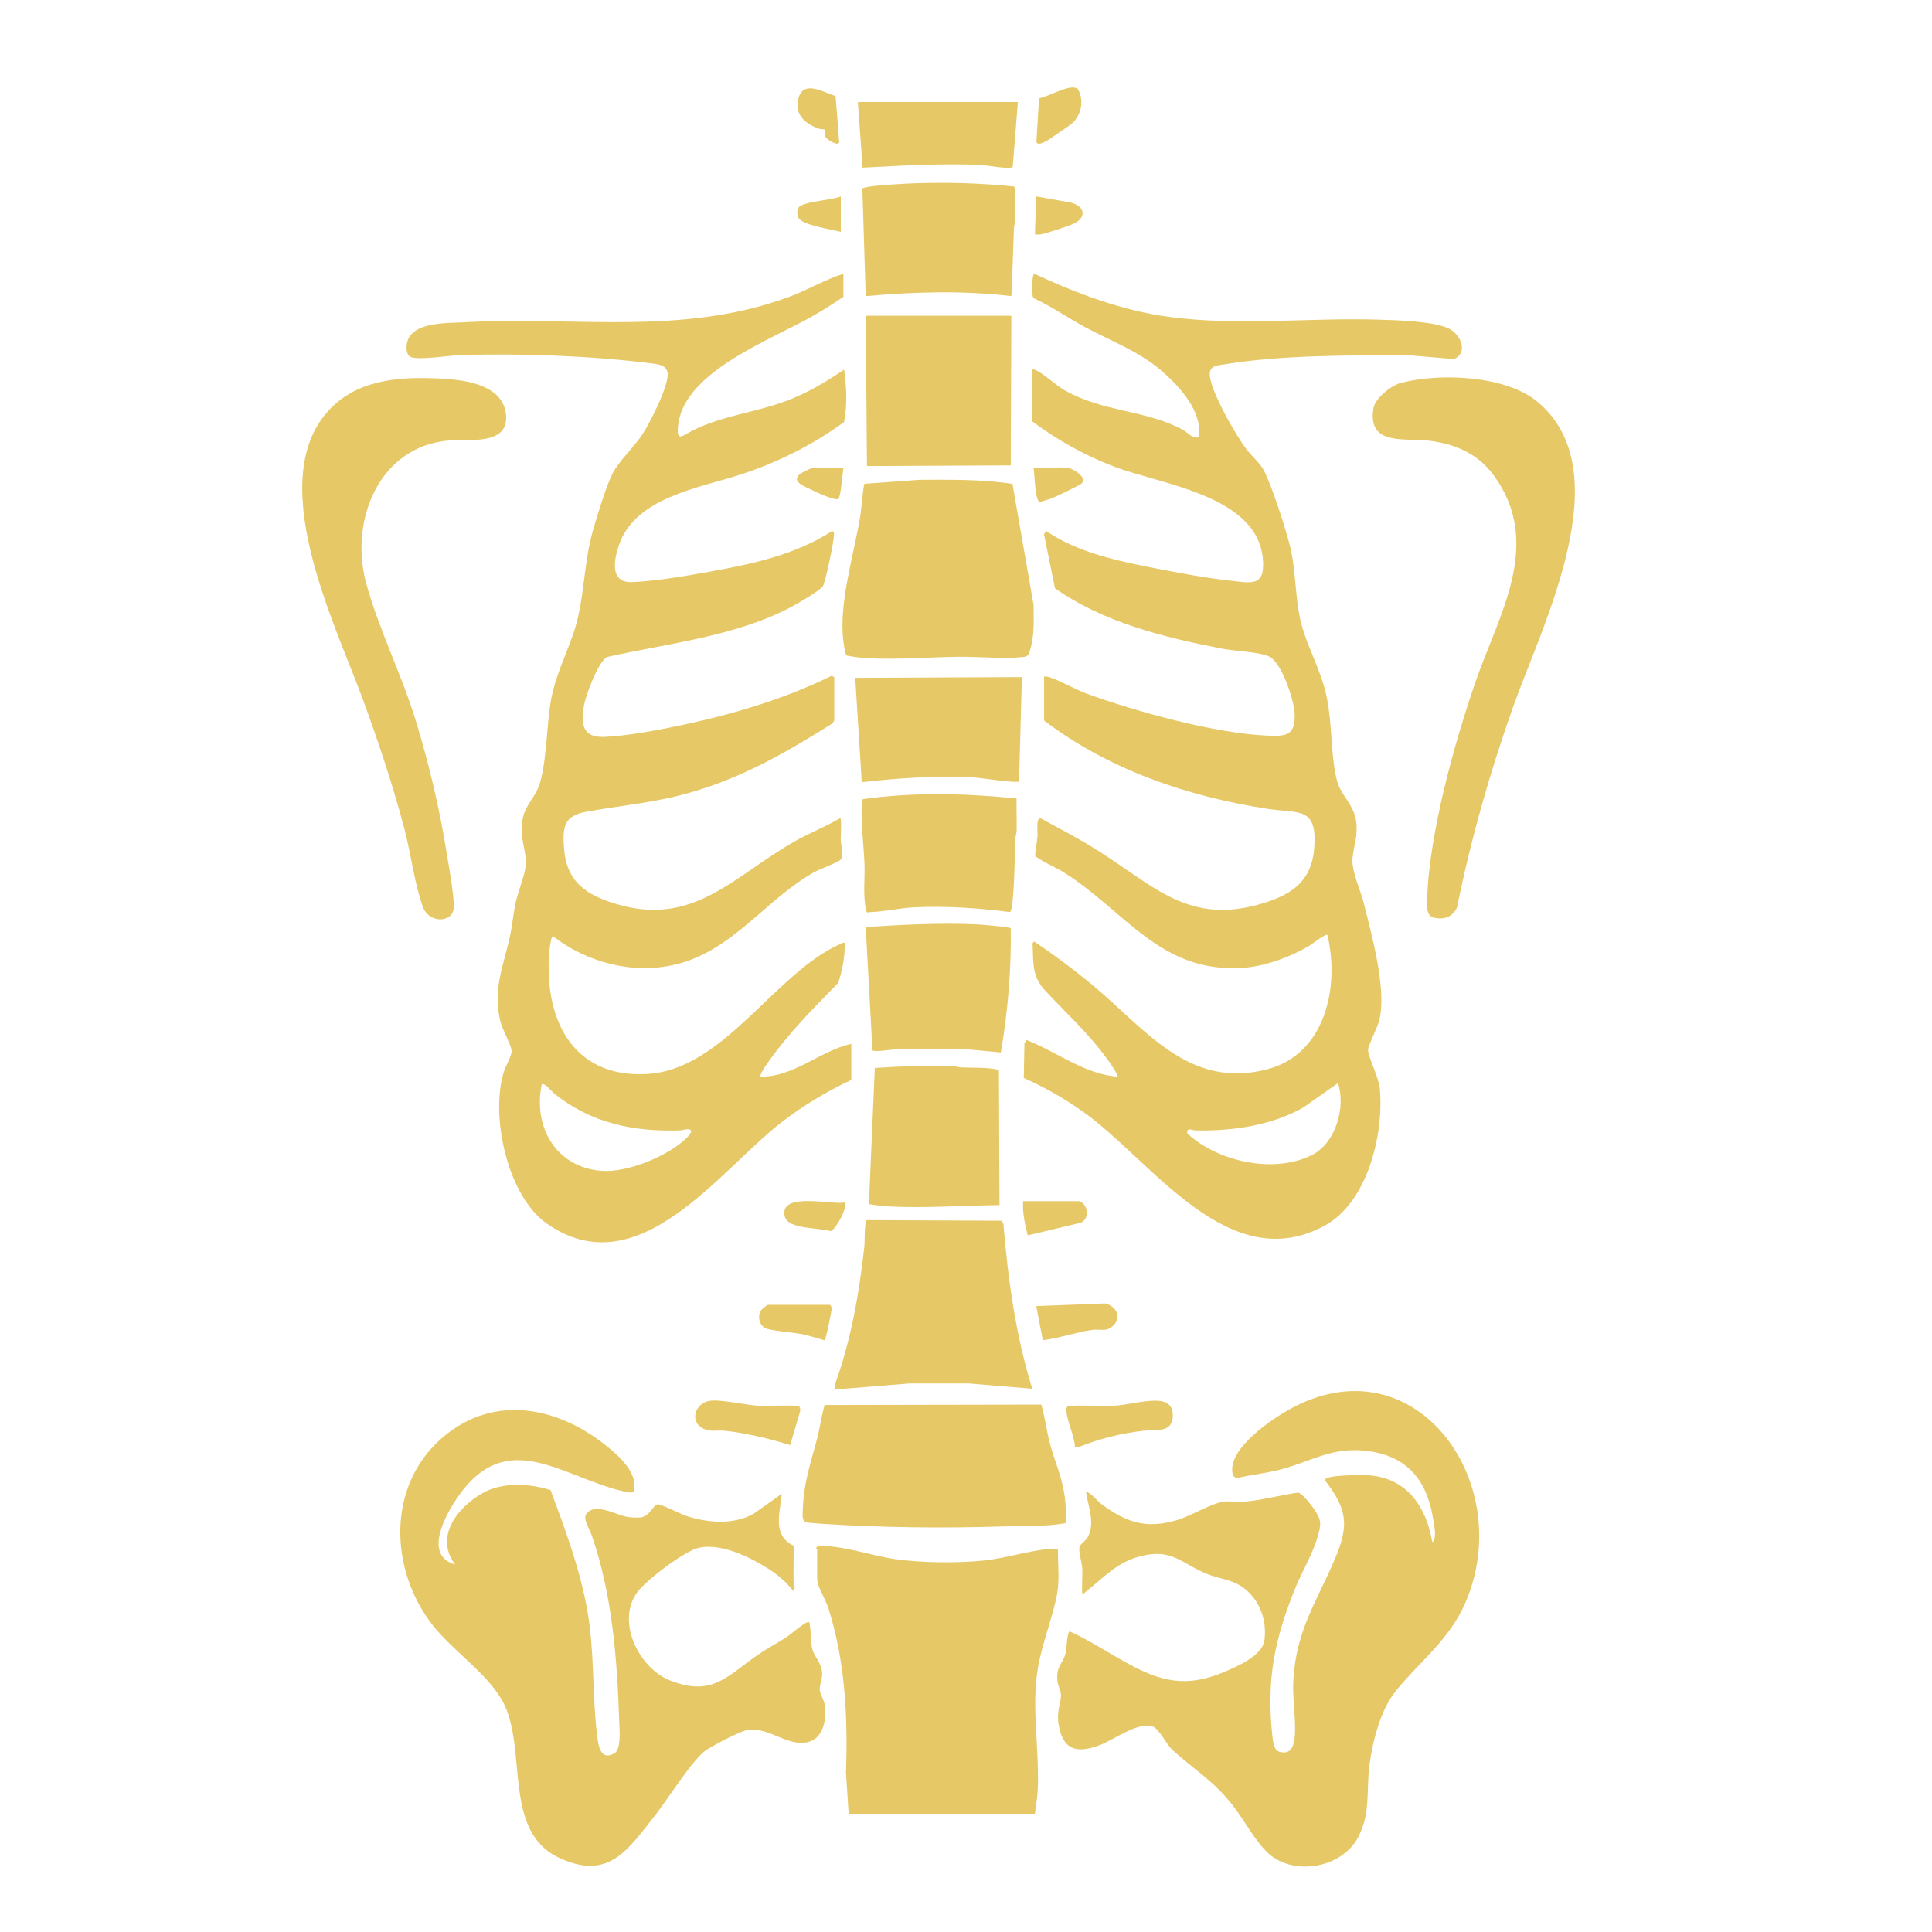 <?xml version="1.0" encoding="UTF-8"?>
<svg id="Capa_1" data-name="Capa 1" xmlns="http://www.w3.org/2000/svg" viewBox="0 0 800 800">
  <defs>
    <style>
      .cls-1 {
        fill: #e7c866;
      }
    </style>
  </defs>
  <g>
    <path class="cls-1" d="M525.45,767.64c-5.53-4.77-10.58-14.61-15.46-20.67-8.11-10.07-15.56-14.21-24.43-22.28-2.59-2.35-5.54-8.75-8.17-9.75-5.86-2.24-16.09,5.39-21.71,7.56-9.61,3.71-15.72,2.39-17.37-8.68-.81-5.48.96-8.24,1.03-11.93.02-1.22-1.35-4.23-1.51-6.05-.55-6.04,2.34-6.86,3.5-11.58.37-1.5.46-8.5,1.61-8.73,10.55,4.7,20.56,12.11,31.02,16.76,14.08,6.26,24.36,4.33,37.86-2.17,4.35-2.09,11.13-5.82,11.77-11.04.99-8.12-1.76-16.05-8.15-21.2-4.72-3.79-9.88-3.92-15.2-5.98-10.91-4.23-14.69-10.98-28.14-7.47-9.86,2.57-14.91,8.77-22.38,14.55-.55.42-.69,1.05-1.63.81-.18-3.5.23-7.12.02-10.61-.16-2.56-1.57-6.32-1.12-8.67.2-1.02,2.56-2.38,3.48-4.13,3.05-5.81.16-12.41-.76-18.41.91-.94,5.13,3.9,6.02,4.57,10.36,7.77,18.58,10.67,31.34,6.99,5.85-1.69,13.95-6.69,18.98-7.63,2.97-.56,6.58.15,9.64-.13,7.34-.68,14.49-2.67,21.76-3.7,1.59.02,5.39,4.95,6.44,6.47,3.34,4.87,3.33,6.25,1.69,11.91-1.96,6.78-6.51,14.44-9.24,21.18-8.61,21.21-11.99,37.85-9.5,61.09.21,2,.64,5.88,2.67,6.56,4.47,1.5,6.11-1.57,6.55-5.46.79-6.9-.96-16.29-.54-23.89,1.18-21.26,9.94-32.92,17.63-51.35,5.66-13.56,4.33-20.16-4.6-31.74.5-2.29,16.13-2.13,18.73-1.91,15.56,1.33,23.42,13.33,25.81,27.69,2.01-1.66.77-6.84.39-9.35-2.61-17.14-11.7-27.3-29.46-28.66-13.17-1.01-21.3,4.51-33.04,7.68-6.26,1.69-12.76,2.42-19.1,3.74l-1.27-.91c-3.21-9.86,13.49-21.6,20.6-25.94,53.23-32.54,97.64,28.06,75.46,78.72-6.71,15.33-18.75,23.98-28.78,36.4-6.22,7.7-9.49,20.59-10.82,30.46-1.44,10.69.68,19.78-4.72,30.04-6.65,12.62-26.17,16.15-36.92,6.88Z"/>
    <path class="cls-1" d="M262.27,617.89c-1.08.3-2.15.05-3.21-.17-25.77-5.44-49.17-28.06-69.93,2.8-4.98,7.4-13.75,23.61-.65,27.32-8.73-11.55,1.03-23.75,11.39-29.61,8.11-4.59,19.49-4,28.12-1.2,6.03,16.24,12.15,32.55,15.19,49.72,3.09,17.46,1.96,33.91,3.97,50.89.49,4.18,1.01,11.87,7.27,8.36,2.89-1.62,2.1-9.99,1.99-13.27-.89-26.02-2.85-52.39-11.42-77.11-.81-2.34-3.69-6.68-2.22-8.72,3.67-5.05,12.45.58,17.28,1.26,1.48.21,3.88.36,5.32.16,3.81-.53,5.14-5.33,7.01-5.43,1.42-.07,9.56,4.11,11.96,4.88,8.88,2.85,19.41,3.73,27.81-1.01l11.58-8.24c-.7,7.85-4.15,17.25,4.91,21.54.03,4.86-.11,9.74-.05,14.6.02,1.49,1.23,3.04-.25,4.04-2.6-3.61-6.58-6.82-10.34-9.21-7.65-4.86-19.5-10.6-28.64-8.58-5.97,1.32-21.51,13.21-25.29,18.14-9.18,11.97.29,31.7,13.5,36.85,17.6,6.85,23.71-2.1,36.42-10.8,3.91-2.67,8.45-5.01,12.41-7.69,1.22-.83,7.75-6.61,8.72-5.67.81,3.39.42,7.76,1.21,11.02s3.88,5.74,4.1,10.06c.12,2.3-1.09,4.82-1,6.89.08,1.83,1.86,4.16,2.15,6.59.68,5.6-.58,13.56-7.07,15.07-8.45,1.97-15.64-6.09-24.64-5.09-3.16.35-14.14,6.29-17.27,8.26-5.46,3.42-16.11,20.55-21.03,26.76-11.36,14.33-19.35,27.78-40.17,17.93-22.99-10.87-13.27-43.69-22.53-63.28-5.72-12.09-21.08-22.03-29.6-32.86-18.03-22.9-19.24-57.73,3.78-77.67,22.06-19.11,49.84-12.54,70.33,5.18,4.69,4.05,11.06,10.55,8.9,17.29Z"/>
    <path class="cls-1" d="M475.69,580.11c4.41-.35,9.69-.27,9.94,5.53.34,8.07-7.29,6.22-12.27,6.81-9.23,1.09-18.29,3.28-26.88,6.84l-1.38-.31c-.25-4.49-3.18-10.31-3.49-14.48-.05-.74-.21-1.65.48-2.13.99-.69,15.94-.09,18.76-.24,4.98-.27,9.92-1.61,14.83-2Z"/>
    <path class="cls-1" d="M293.7,580.08c4.69-.78,14.98,1.75,20.52,2.03,2.57.13,15.64-.42,16.59.24.65.46.59,1.44.49,2.15l-4.12,13.87c-8.97-2.73-17.67-4.87-27.09-5.93-3.2-.36-5.71.65-8.9-.88-5.78-2.77-3.41-10.5,2.51-11.48Z"/>
  </g>
  <path class="cls-1" d="M431.81,554.95l-2.73-14.11,28.54-1.11c4.53,1.1,7.09,5.72,3.26,9.28-2.89,2.68-5.23,1.19-8.64,1.68-6.9.99-13.51,3.4-20.42,4.27Z"/>
  <path class="cls-1" d="M343.54,540.29c.46.14.77.87.84,1.37.1.68-2.34,13.3-3.02,13.31-3.1-.88-6.24-1.91-9.39-2.55-3.34-.68-12.91-1.38-14.97-2.41-2.73-1.37-3.5-5.18-1.74-7.57.33-.44,2.42-2.14,2.75-2.14h25.53Z"/>
  <path class="cls-1" d="M446.74,497.39c3.58.76,4.82,7.19.77,8.92l-21.94,5.21c-1.19-4.56-2.23-9.34-1.91-14.13h23.08Z"/>
  <g>
    <path class="cls-1" d="M427.46,153.03c.83-.18,1.28.19,1.94.51,3.13,1.51,7.74,5.94,11.48,8.08,15.85,9.04,33.56,8.1,48.87,16.31,2.15,1.16,4.2,4.06,6.7,3.05,1.4-10.8-7.89-20.84-15.47-27.42-9.37-8.13-21.04-12.36-31.8-18.17-7.13-3.85-13.81-8.52-21.19-11.94-1.06-1.02-.66-10.11.31-10.08,17.86,8.27,36.33,15.27,55.98,17.88,28.85,3.83,57.98.2,86.87,1.12,7.19.23,23.33.62,29.22,3.91,4.77,2.66,7.53,9.97,1.67,12.39l-19.48-1.63c-24.92.2-51.38-.14-75.99,3.9-2.46.4-5.37.46-5.62,3.53-.52,6.36,10.92,25.9,15.06,31.41,2.02,2.68,5.59,5.78,7.16,8.6,3.29,5.92,9.5,25.31,11.15,32.31,2.65,11.27,1.76,23.26,5.33,34.32,3.13,9.69,7.74,17.68,9.85,28.17,2.18,10.82,1.51,24.6,4.22,34.34,1.6,5.76,7,9.73,7.85,16.59.79,6.32-1.07,9.89-1.53,15.23-.46,5.28,3.33,13.11,4.68,18.56,3.29,13.29,9.58,35.67,6.41,48.46-.71,2.88-4.64,10.63-4.67,12.21-.04,2.76,4.49,11.38,4.92,16.31,1.65,18.77-5.07,46.8-22.79,56.49-39.88,21.8-71.81-26.96-99.78-46.89-7.81-5.56-16.11-10.35-24.89-14.21l.28-14.41.81-1.34c12.56,4.88,24.08,14.21,37.75,15.19.51-.53-3.42-6.09-4.1-7.03-8.23-11.29-16.88-18.92-26.06-28.8-5.18-5.58-4.74-11.1-5-18.38-.03-.88-.24-1.11.68-1.73,8.04,5.42,15.85,11.23,23.34,17.38,22.32,18.33,40.24,44.03,73.04,35.54,24.18-6.26,30.11-34.11,25-55.65-.66-.68-6.45,3.88-7.65,4.58-7.84,4.57-17.73,8.29-26.85,9-34.98,2.7-49.57-24.23-75.6-40.07-1.82-1.11-10.65-5.21-10.95-6.46.25-2.66.77-5.4,1-8.05.12-1.43-.76-7.61,1.3-7.28,7.98,4.29,15.97,8.48,23.64,13.31,23.57,14.84,37.98,31.41,69.02,21.67,12.03-3.77,19.66-9.5,20.64-22.81,1.27-17.25-6.53-14.12-19.21-16.08-33.29-5.15-65.71-16.13-92.67-36.6v-18.2c.6-.06,1.17-.02,1.76.14,4.18,1.13,11.06,5.18,15.88,6.93,20.83,7.57,52.99,16.45,74.94,17.39,7.7.33,11.52-.11,11.18-9.01-.22-5.67-5.27-21.04-10.5-23.71-3.71-1.9-14.71-2.35-19.53-3.29-23.92-4.63-49.13-10.85-69.23-25.01l-4.53-22.38.84-1.36c13.35,9.1,30.1,12.51,45.78,15.58,9.64,1.88,20.62,3.9,30.33,4.97,8.8.97,14.65,2.74,13.7-8.82-2.17-26.43-42.03-30.92-61.59-38.35-12.01-4.56-23.67-11.06-33.94-18.75v-21.45ZM554,448.5l-14.5,10.21c-13.23,7.4-29.44,9.7-44.45,9.37-1.57-.03-3.69-1.48-3.42,1.24,12.65,11.81,36.36,16.96,52.01,8.73,9.47-4.98,13.71-19.72,10.37-29.55Z"/>
    <path class="cls-1" d="M349.24,113.38v9.51c-3.96,2.76-8.16,5.35-12.33,7.77-16.48,9.57-52.73,22.63-55.98,44.5-1.27,8.57,1.69,5.19,5.83,3.12,12.31-6.14,25.32-7.37,38.01-11.96,8.82-3.19,17.04-8,24.74-13.28,1.02,7.14,1.4,14.59,0,21.72-13.15,9.58-27.41,16.69-42.89,21.74-17.16,5.6-43.43,9.41-50.27,29.03-2.15,6.17-3.96,15.78,5.17,15.5,10.97-.34,27.9-3.44,38.98-5.56,15.34-2.93,30.96-7.06,44.12-15.62.89.59.72.86.7,1.73-.06,2.83-3.35,18.76-4.53,21.04-.88,1.68-10.43,7.24-12.71,8.47-23.16,12.42-51.42,15.26-76.79,20.97-3.57,2.02-8.72,15.69-9.44,19.89-1.4,8.14-.68,13.65,8.82,13.16,10.14-.52,22.87-2.98,32.88-5.13,20.71-4.45,41.81-10.78,60.79-20.15l1.11.58v17.92l-.72,1.2c-19.29,12.14-37.7,22.71-59.88,28.92-14.52,4.06-27.79,5.05-42.26,7.71-9.06,1.67-9.67,6.31-9.06,14.88.93,12.95,7.61,18.6,19.28,22.54,33.92,11.46,50.62-10.81,76.71-25.44,5.98-3.35,12.43-5.89,18.37-9.33.7-.22.22,8.03.24,8.98.04,1.94,1.52,6.75-.13,8.25-1.34,1.22-8.55,3.83-10.88,5.13-20.27,11.35-33.61,32.5-57.38,38.21-17.68,4.25-36.59-.81-50.79-11.69-.78.17-1.26,4.18-1.36,5.16-2.81,27.76,8.7,53.75,40.45,51.86s52.6-41.63,79.82-53.79c.65-.29,1.08-.73,1.92-.51.15,5.66-.96,11.24-2.69,16.59-10.31,10.52-20.81,21.04-29.26,33.2-.57.82-3.54,4.89-2.81,5.61,13.77.16,24.54-10.7,37.48-13.58v14.94c-10.11,4.73-19.88,10.6-28.74,17.42-26.04,20.07-59.46,68.67-97.4,42.03-16.37-11.5-23.52-45.01-17.63-63.1.74-2.29,3.14-6.24,3.12-8.32s-3.88-9.08-4.64-12.21c-3.29-13.47,1.21-22.57,3.93-35.19,1.01-4.69,1.43-9.7,2.46-14.38s4.66-13.04,4.18-17.46c-.6-5.61-2.34-9.22-1.54-15.75.7-5.69,3.85-8.39,6.12-12.89,4.1-8.11,3.85-27.82,5.91-38.08,1.93-9.64,5.79-17.36,8.96-26.35,4.94-14,4.17-29.1,8.43-43.71,1.72-5.91,5.45-18.31,8.13-23.37s8.84-10.81,12.25-16c3.02-4.59,11.09-20.37,10.4-25.38-.49-3.53-4.6-3.7-7.38-4.05-24.82-3.08-53.69-4.11-78.71-3.35-3.94.12-18.14,2.38-20.66.6-1.63-1.15-1.51-4.26-1.06-6.03,2.17-8.41,16.6-7.75,23.36-8.14,45.97-2.64,90.34,5.9,134.97-10.6,7.58-2.8,14.63-7.1,22.28-9.49ZM284.96,470.58c.48-.5.8-1.22,1.21-1.79.3-2.17-3.35-.75-4.53-.71-19.5.6-36.77-2.97-52.15-15.25-.94-.75-4.04-4.74-5.17-3.79-3.68,17.57,5.92,34.37,24.78,35.78,10.91.82,28.29-6.35,35.85-14.25Z"/>
    <path class="cls-1" d="M137.61,168.43c12.18-11.86,29.63-12.5,45.73-11.62,9.68.53,25.19,2.7,26.21,15.12,1.05,12.74-15.84,9.81-23.51,10.44-29.22,2.41-41.35,33.25-34.47,58.89,4.98,18.55,14.65,37.83,20.45,56.67,5.54,17.97,10.1,37.34,13.05,55.93.92,5.81,2.86,16.14,2.86,21.59,0,6.74-10.18,7.13-12.75.25-3.42-9.13-5.04-22.2-7.61-32.04-4.74-18.12-10.94-36.72-17.4-54.3-11.58-31.52-41.98-92.31-12.56-120.95Z"/>
    <path class="cls-1" d="M618.42,196.71c-6.73-9.17-16.58-13.21-27.75-14.34-9.7-.98-24.44,2.08-21.96-13.29.67-4.17,7.31-9.45,11.24-10.49,16.01-4.23,43.4-3.23,56.64,7.74,34.77,28.84,1.98,92.46-10.03,126.31-9.66,27.22-17.5,54.85-23.26,83.2-1.94,3.84-5.12,5.02-9.35,4.21-3.77-.72-3.13-5.99-2.99-8.94,1.21-26.92,11.04-62.66,19.83-88.25,9.74-28.35,28.52-57.67,7.64-86.15Z"/>
    <path class="cls-1" d="M349.79,497.93c1.28,2.49-4.03,11.45-5.81,11.86-4.5-1.53-17.92-.57-19.08-6.28-2.06-10.15,19.73-4.48,24.89-5.58Z"/>
    <path class="cls-1" d="M428.54,97.09l.55-15.76,13.59,2.43c5.42.89,8.11,5.29,2.54,8.55-1.72,1.01-11.62,4.19-13.82,4.65-.95.2-1.91.16-2.86.13Z"/>
    <path class="cls-1" d="M442.39,193.77c2.05.34,7.97,3.98,5.56,6.38-.78.77-10.86,5.59-12.52,6.22-.69.26-4.67,1.51-4.94,1.46-1.95-.45-2.08-11.84-2.5-14.05,4.37.51,10.23-.69,14.39,0Z"/>
    <path class="cls-1" d="M348.16,81.34v14.66c-3.58-.99-16.26-2.72-17.64-5.99-.51-1.2-.58-3,.21-4.11,1.78-2.48,14.08-3.05,17.42-4.57Z"/>
    <path class="cls-1" d="M349.24,193.77c-.35,2.03-1.06,12.02-2.14,12.81-1.25.91-9.28-2.87-11.01-3.73-2.47-1.23-8.49-3.27-5.06-6.38.71-.64,4.65-2.7,5.44-2.7h12.76Z"/>
  </g>
  <g>
    <path class="cls-1" d="M428.54,751.04h-77.13l-1.11-17.09c.82-22.93-.32-46.23-7.33-68.17-.95-2.98-4.14-8.46-4.48-10.75-.17-1.18-.12-4.02-.12-5.29v-8.15c0-.14-.64-.43-.31-.82.44-.58,1.01-.57,1.67-.58,9.2-.27,21.63,4.11,31.02,5.42,11.14,1.56,25.13,1.68,36.33.6,9.12-.89,18.32-4.01,27.23-4.82,1-.09,3.18-.41,3.77.44-.09,6.04.76,12.21-.36,18.18-1.83,9.78-6.17,20.34-7.94,30.63-2.86,16.72.82,34.28-.13,51.47-.16,2.97-.89,5.97-1.11,8.94Z"/>
    <path class="cls-1" d="M419.23,200.36l8.76,50.17c0,6.11.42,12.28-1.34,18.2-.54,1.83-.59,3.03-2.69,3.28-8.02.95-19.27-.19-27.75-.05-12.18.19-24.68,1.22-36.93.59-2.82-.14-6.03-.58-8.68-1.09-.72-.72-1.16-4.46-1.34-5.72-2.14-15.58,4.39-36.32,6.99-52.2.29-1.78,1.24-12.75,1.72-13.21l23.04-1.68c12.78,0,25.62-.24,38.24,1.73Z"/>
    <path class="cls-1" d="M431.18,581.64c1.6,5.29,2.14,10.9,3.6,16.23,2.24,8.19,5.29,14.19,6.25,23.08.16,1.47.78,9.3.04,9.8-8.32,1.44-16.88,1.03-25.31,1.3-25.2.82-50.28.51-75.47-1.07-1.33-.08-5.52-.39-6.42-.65-1.71-.49-1.54-2.54-1.5-3.98.36-12.74,3.21-20.01,6.28-31.76.49-1.88,2.29-12.34,2.95-12.8l89.58-.17Z"/>
    <path class="cls-1" d="M427.45,575.05l-26.32-2.19h-24.49s-30.66,2.48-30.66,2.48l-.44-1.53c6.8-18.49,10.21-38.13,12.38-57.7.2-1.76-.1-10.07,1.06-10.89l55.75.25.76,1.43c1.93,23.02,5.07,46.11,11.96,68.15Z"/>
    <polygon class="cls-1" points="418.77 130.76 418.53 192.71 358.99 192.99 358.47 130.76 418.77 130.76"/>
    <path class="cls-1" d="M413.88,499.02c-15.18.14-30.68,1.33-45.92.56-1.17-.06-7.91-.72-8.16-1.07l2.44-56.28c10.74-.72,21.59-1.16,32.37-.8,1.16.04,2.19.51,3.24.56,5.22.23,10.75-.18,15.78,1.06l.24,55.98Z"/>
    <path class="cls-1" d="M361.26,434.85l-2.79-50.98c15.17-1,30.68-1.79,45.92-1.11,1.83.08,13.73,1.03,14.13,1.62.29,17.18-1.21,34.46-4.08,51.41l-15.48-1.43c-8.87.26-17.79-.26-26.66,0-1.76.05-10.43,1.48-11.04.49Z"/>
    <path class="cls-1" d="M420.94,330.64c-.11,4.43.13,8.9.02,13.33-.03,1.28-.54,2.47-.59,3.76-.13,3.97-.36,28.56-2.13,29.94-13.19-1.68-26.61-2.6-39.96-1.96-5.84.28-12.45,1.88-18.18,1.97-.48,0-.89.47-1.36-.3-1.54-6.47-.53-13.25-.78-19.86-.22-5.71-.96-11.63-1.13-17.34-.05-1.56-.3-8.72.53-9.29,21.02-2.94,42.53-2.41,63.58-.24Z"/>
    <path class="cls-1" d="M421.97,323.53c-.54.95-16.28-1.48-18.67-1.6-15.47-.8-31.17.21-46.47,1.96l-2.7-43.21,69.01-.31-1.17,43.16Z"/>
    <path class="cls-1" d="M418.77,122.62c-20-2.39-40.21-1.78-60.29,0l-1.4-44.57c.32-.44,4.02-.95,4.93-1.04,5.22-.53,11.56-.93,16.81-1.12,13.54-.48,27.62-.05,41.07,1.34.83.56.58,11.69.53,13.64-.03,1.28-.54,2.47-.59,3.76-.32,9.34-.6,18.64-1.06,28Z"/>
    <path class="cls-1" d="M421.48,42.23l-2.14,26.92c-1.51,1.08-10.85-.77-13.32-.87-16.25-.66-32.65.26-48.84,1.14l-1.96-27.19h66.26Z"/>
    <path class="cls-1" d="M430.24,40.66c3.79-.43,12.73-6.21,16-3.9,2.99,4.96,1.43,11.79-3.39,15.16-2.45,1.71-4.92,3.38-7.39,5.1-1,.7-5.83,3.95-6.31,1.73l1.09-18.09Z"/>
    <path class="cls-1" d="M341.62,53.65c-.09-.1-1.86-.14-2.59-.39-5.73-2.02-10.2-5.96-8.42-12.56,2.11-7.84,10.55-2.35,15.39-.93l1.49,19.05c-.3,2.03-5.41-1.16-5.74-2.3-.24-.82.06-2.67-.12-2.86Z"/>
  </g>
</svg>